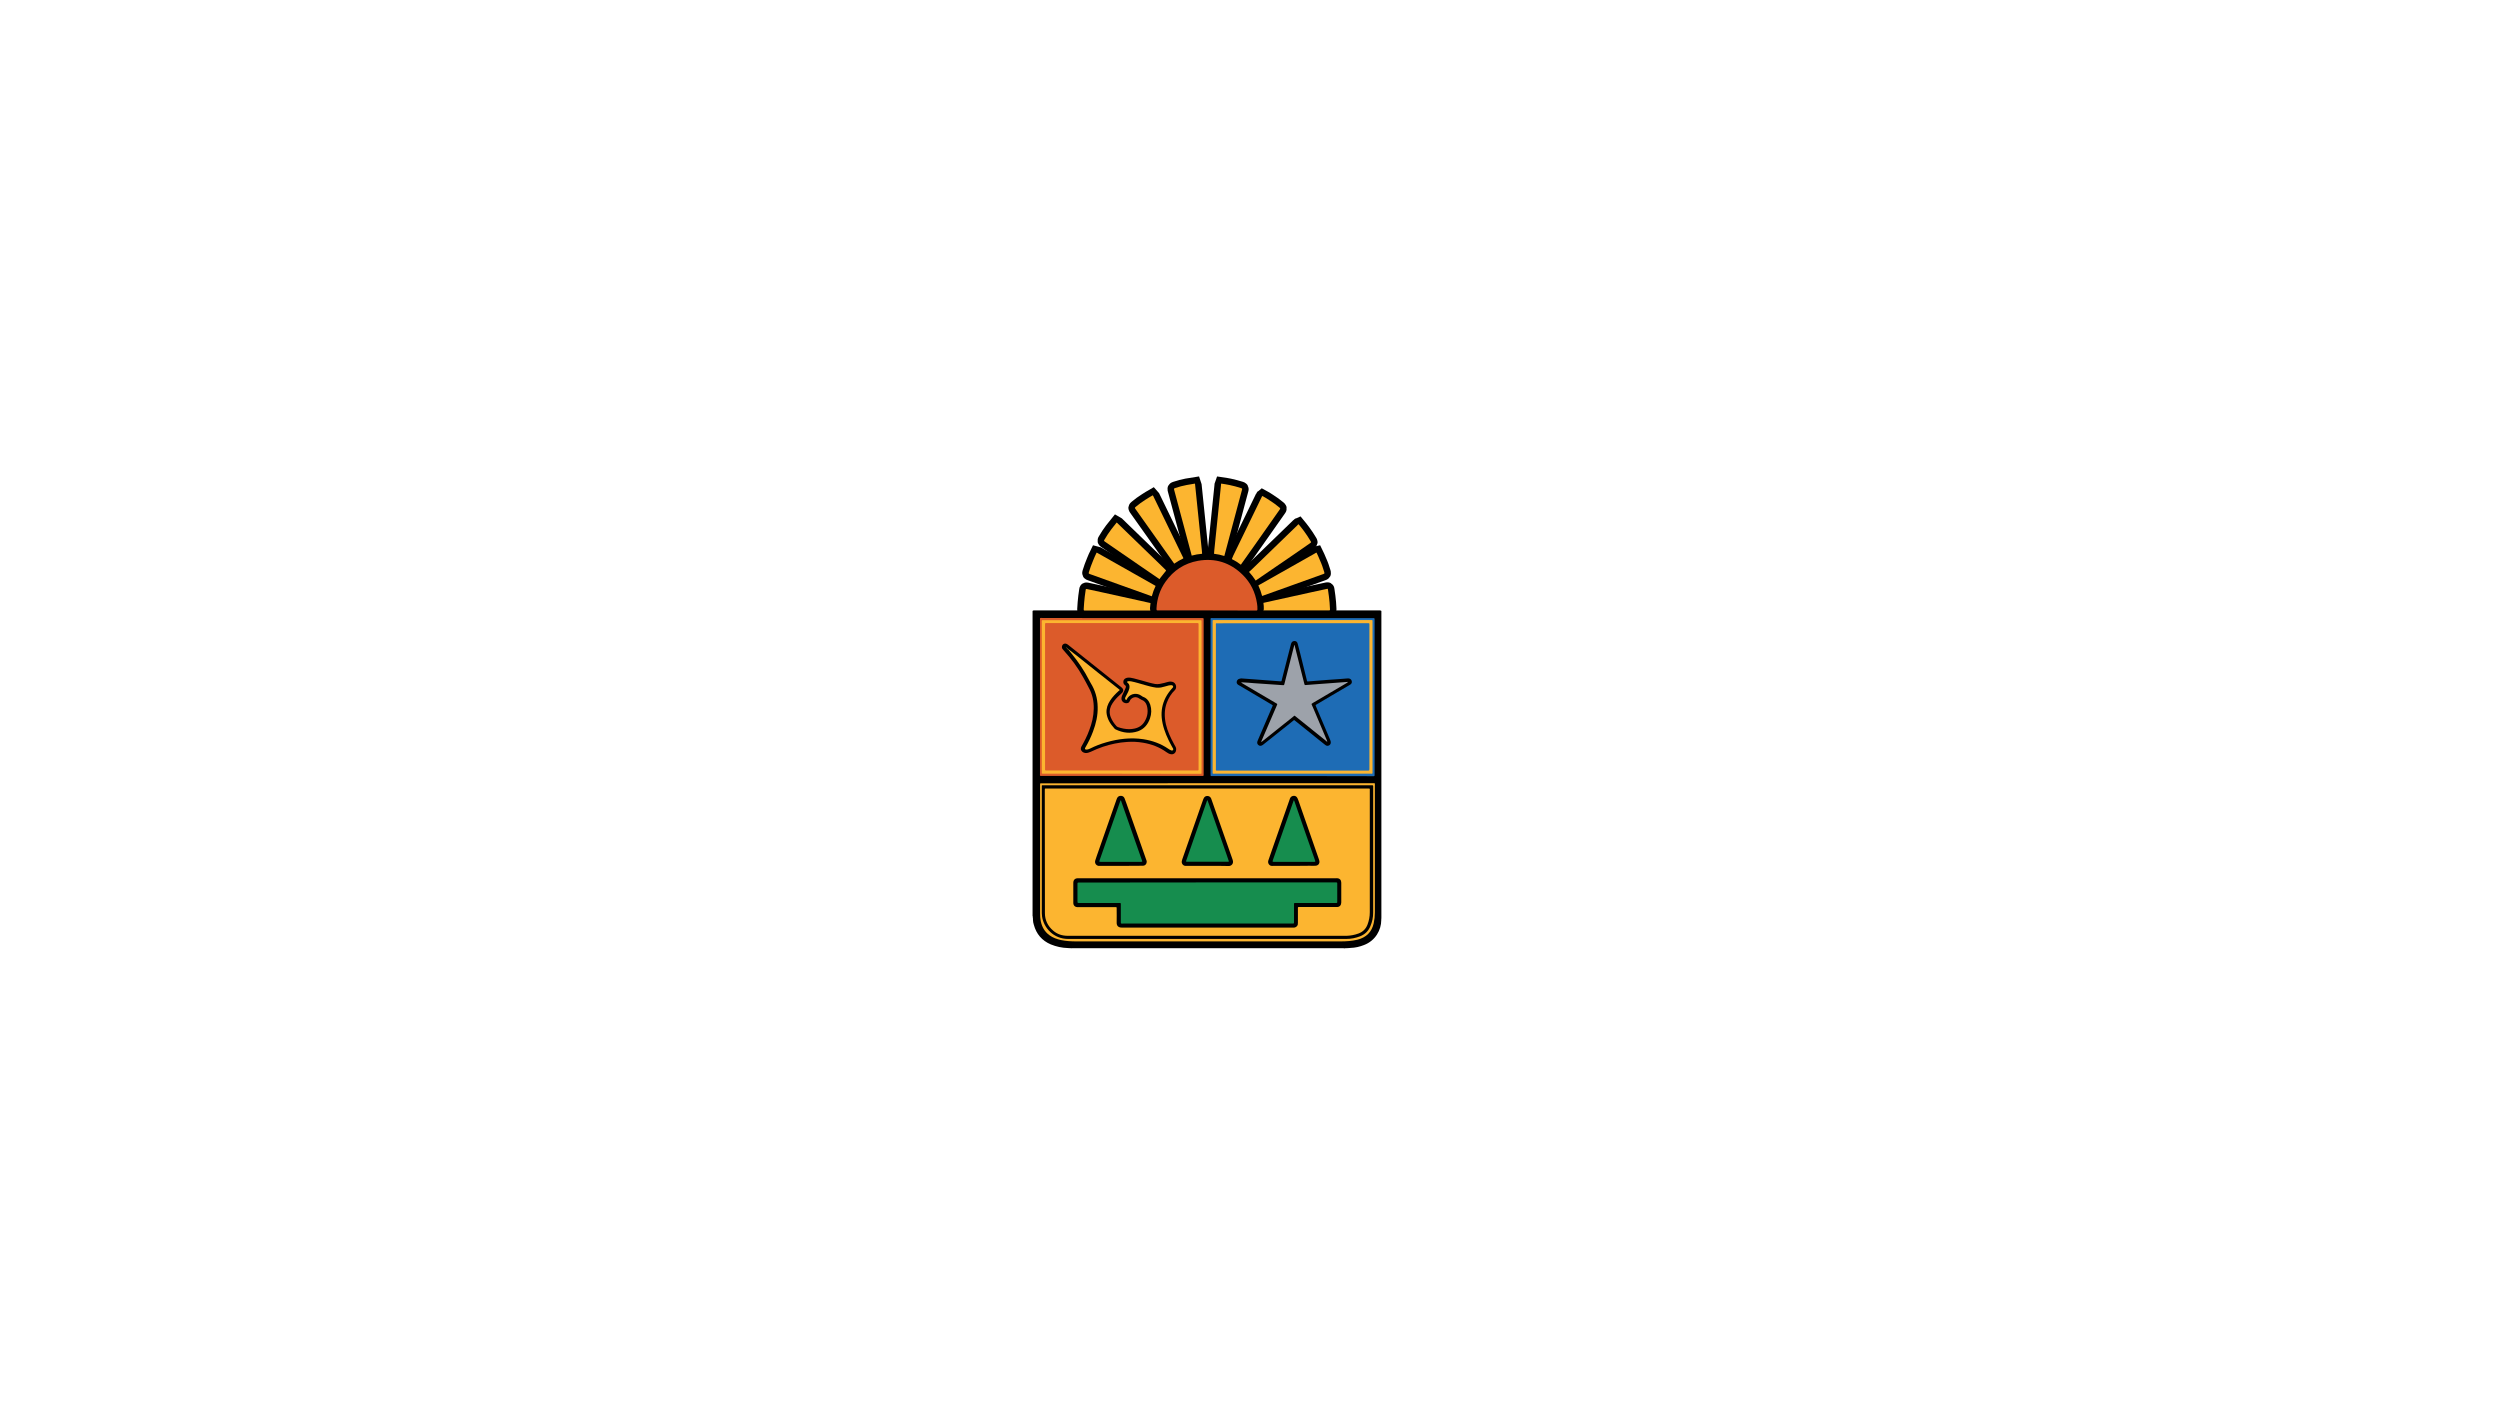 <?xml version="1.0" encoding="utf-8"?>
<!-- Generator: Adobe Illustrator 26.3.1, SVG Export Plug-In . SVG Version: 6.00 Build 0)  -->
<svg version="1.1" id="Layer_1" xmlns="http://www.w3.org/2000/svg" xmlns:xlink="http://www.w3.org/1999/xlink" x="0px" y="0px"
	 viewBox="0 0 1920 1097" style="enable-background:new 0 0 1920 1097;" xml:space="preserve">
<style type="text/css">
	.Arched_x0020_Green{fill:url(#SVGID_1_);stroke:#FFFFFF;stroke-width:0.25;stroke-miterlimit:1;}
	.st0{fill:#FFFFFF;}
	.st1{fill:#403D3C;}
	.st2{fill:#A4A0A0;}
	.st3{fill:#9F9B9B;}
	.st4{fill:#D0CECD;}
	.st5{fill:#726D6C;}
	.st6{fill:#4D4948;}
	.st7{fill:#D0CDCD;}
	.st8{fill:#5F5E5E;}
	.st9{fill:#6F6B6A;}
	.st10{fill:#C8C8C9;}
	.st11{fill:#9F9D9D;}
	.st12{fill:#FBB430;}
	.st13{fill:#1E6CB5;}
	.st14{fill:#DC5C2A;}
	.st15{fill:none;stroke:#000000;stroke-width:10;stroke-miterlimit:10;}
	.st16{fill:#DC5B2A;}
	.st17{fill:#FCB530;}
	.st18{fill:#168D4E;}
	.st19{fill:#9DA2AA;}
	.st20{fill:#DCA131;}
	.st21{fill:#5F5029;}
	.st22{fill:#AB8333;}
</style>
<linearGradient id="SVGID_1_" gradientUnits="userSpaceOnUse" x1="880.921" y1="969.595" x2="881.628" y2="968.887">
	<stop  offset="0" style="stop-color:#20AC4B"/>
	<stop  offset="0.983" style="stop-color:#19361A"/>
</linearGradient>
<rect class="st0" width="1920" height="1097"/>
<g>
	<path d="M1032.2,468.8c8.9,0,17.8,0,26.6,0c0.7,0,1.5-0.1,2.1,0.4c0,78.5,0,157.1,0,235.6c-0.2,0.3-0.1,0.6-0.1,0.8
		c0,0.2,0,0.3,0,0.5c0,0.2,0,0.4,0,0.6c0,7.3-4.3,15.7-13.3,19.1c-3.3,1.3-6.7,2.1-10.3,2.2c-0.5,0-1,0.2-1.5,0.1
		c-0.2,0-0.5,0-0.8,0c-0.3,0-0.7,0-1,0c-0.3,0-0.5,0-0.8,0c-0.5,0.1-1-0.1-1.5,0.1c-69.5,0-138.9,0-208.4,0
		c-0.3-0.2-0.6-0.1-0.9-0.1c-0.2,0-0.3,0-0.5,0c-0.3,0-0.6,0-1,0c-0.2,0-0.5,0-0.7,0c-4.5-0.1-8.9-1.1-13.1-2.8
		c-6.8-2.9-11.1-8-13-15c-0.4-1.3-0.7-2.6-0.7-3.9c0-0.5,0.1-1-0.1-1.5c0-0.2,0-0.3,0-0.5c0-0.3,0.1-0.6-0.2-0.8
		c0-78.1,0-156.3,0-234.4c0.6-0.6,1.4-0.4,2.1-0.4c8.6,0,17.2,0,25.8,0"/>
	<path class="st1" d="M1031.7,728.4c0.4-0.4,1-0.2,1.5-0.2c0,0.1,0,0.1,0,0.2c0,0,0,0.1-0.1,0.1
		C1032.7,728.4,1032.2,728.4,1031.7,728.4z"/>
	<path class="st2" d="M1034,728.2c0.3,0,0.7,0,1,0c0.1,0.1,0.1,0.1,0.1,0.2c0,0-0.1,0.1-0.1,0.1c-0.3,0-0.7,0-1,0
		c-0.2-0.1-0.2-0.1-0.2-0.2C1033.9,728.2,1034,728.2,1034,728.2z"/>
	<path class="st3" d="M821,728.2c0.4,0,0.7,0,1,0c0.1,0,0.2,0.1,0.1,0.1c0,0.1,0,0.1-0.1,0.1c-0.3,0-0.6,0-1,0
		C821,728.4,820.9,728.3,821,728.2C821,728.2,821,728.2,821,728.2z"/>
	<path class="st4" d="M1035,728.4c0-0.1,0-0.2,0-0.2c0.2,0,0.5,0,0.7,0c0,0.1,0,0.2,0,0.2C1035.5,728.4,1035.2,728.4,1035,728.4z"/>
	<path class="st5" d="M1034,728.2c0,0.1,0,0.2,0,0.2c-0.3,0-0.5,0-0.8,0c0-0.1,0-0.2,0-0.2C1033.5,728.2,1033.7,728.2,1034,728.2z"
		/>
	<path class="st6" d="M822.5,728.2c0.3,0,0.6-0.1,0.8,0.2c-0.3,0-0.5,0-0.8,0C822.4,728.4,822.4,728.3,822.5,728.2
		C822.4,728.2,822.5,728.2,822.5,728.2z"/>
	<path class="st7" d="M821,728.2c0,0.1,0,0.2,0,0.2c-0.2,0-0.5,0-0.7,0c0-0.1,0-0.2,0-0.2C820.5,728.2,820.8,728.2,821,728.2z"/>
	<path class="st8" d="M1060.7,705.7c0-0.3-0.1-0.6,0.2-0.8c0,0.3,0,0.5,0,0.8C1060.9,705.8,1060.8,705.8,1060.7,705.7z"/>
	<path d="M793.3,703.7c0.3,0.2,0.3,0.4,0.2,0.8c-0.1,0.1-0.1,0.1-0.2,0C793.3,704.2,793.3,703.9,793.3,703.7z"/>
	<path class="st9" d="M822.5,728.2c0,0.1,0,0.2,0,0.2c-0.2,0-0.3,0-0.5,0c0-0.1,0-0.1,0-0.2C822.2,728.2,822.4,728.2,822.5,728.2z"
		/>
	<path class="st10" d="M1060.9,706.6L1060.9,706.6l-0.2,0c0-0.1,0-0.3,0-0.5c0.1-0.2,0.1-0.2,0.2-0.1
		C1060.9,706.3,1060.9,706.5,1060.9,706.6z"/>
	<path class="st11" d="M1060.9,706.1c0,0.1-0.1,0.1-0.2,0.1c0-0.2,0-0.3,0-0.5c0.1,0,0.2,0,0.2,0
		C1060.9,705.8,1060.9,706,1060.9,706.1z"/>
	<path d="M793.4,704.6c0.1,0,0.1,0,0.2,0c0,0.2,0,0.3,0,0.5c0.4,0.1,0.2,2.2,0.1,2.2C793.5,707.1,793.4,704.8,793.4,704.6z"/>
	<path class="st12" d="M927.4,601.5c42.3,0,84.5,0,126.9,0c1.9,0,1.6-0.3,1.6,1.6c0,32.6,0,65.2,0,97.8c0,2.8-0.3,5.5-0.9,8.2
		c-1.5,6.8-5.8,10.9-12.5,12.6c-4.2,1-8.6,1.3-12.9,1.3c-28.3,0-56.6,0-84.8,0c-39.4,0-78.7,0-118.1,0c-3.9,0-7.8-0.2-11.7-1
		c-3.3-0.7-6.4-1.8-9.1-3.8c-3.7-2.7-5.7-6.4-6.6-10.8c-0.4-2-0.5-3.9-0.5-5.9c0-32.8,0-65.7,0-98.5c0-0.2,0-0.4,0-0.5
		c0-0.9,0-0.9,1-0.9c0.4,0,0.7,0,1,0C842.9,601.5,885.2,601.5,927.4,601.5z"/>
	<path class="st13" d="M992.7,596c-20.5,0-40.9,0-61.3,0c-1.8,0-1.7,0.2-1.7-1.5c0-39.4,0-78.9,0-118.3c0-1.7-0.2-1.5,1.6-1.5
		c41,0,81.9,0,122.8,0c0.2,0,0.4,0,0.6,0c0.9,0,0.9,0,1,1c0,0.2,0,0.5,0,0.8c0,39.3,0,78.6,0,117.9c0,1.9,0.2,1.7-1.8,1.7
		C1033.5,596,1013.1,596,992.7,596z"/>
	<path class="st14" d="M861.6,474.7c20.3,0,40.6,0,60.8,0c0.4,0,0.7,0,1.1,0c0.9,0.1,0.9,0.1,0.9,1c0,0.2,0,0.5,0,0.7
		c0,39.3,0,78.5,0,117.8c0,1.9,0.3,1.7-1.7,1.7c-40.7,0-81.4,0-122.2,0c-2.1,0-1.8,0.3-1.8-1.8c0-39.2,0-78.5,0-117.7
		c0-2.1-0.3-1.8,1.8-1.8C820.9,474.7,841.3,474.7,861.6,474.7z"/>
	<g>
		<path class="st15" d="M927.1,468.8c-12.5,0-24.9,0-37.4,0c-1.6,0-1.5,0-1.5-1.6c0.4-7.5,2.6-14.3,6.9-20.4
			c6.1-8.7,14.5-14.2,25-16.1c13.1-2.3,24.6,1.3,34.1,10.6c6.3,6.1,9.9,13.6,11.2,22.2c0.2,1.5,0.4,3,0.3,4.5c0,0.6-0.2,0.9-0.8,0.9
			c-0.3-0.1-0.7,0-1,0C951.8,468.8,939.4,468.8,927.1,468.8z"/>
		<g>
			<path class="st15" d="M946.2,429c-0.1,0.2-0.1,0.3-0.1,0.4c2.4,1.2,4.7,2.6,6.9,4.3c0.2-0.3,0.4-0.6,0.6-0.9
				c3.5-4.9,6.9-9.8,10.4-14.7c6.2-8.9,12.5-17.7,18.7-26.6c0.7-1,0.7-1-0.2-1.8c-2.3-1.9-4.8-3.8-7.4-5.4c-1.8-1.2-3.7-2.4-5.6-3.4
				c-0.4,0.3-0.5,0.8-0.7,1.2c-7.2,14.8-14.4,29.7-21.6,44.5C946.9,427.5,946.6,428.2,946.2,429z"/>
			<path class="st15" d="M940.3,427c0,0,0-0.1,0-0.1c0.1-0.3,0.2-0.7,0.3-1.1c1.6-5.9,3.1-11.8,4.7-17.6c2.8-10.6,5.7-21.2,8.5-31.8
				c0.3-1.2,0.3-1.2-0.8-1.6c-2.9-0.9-5.8-1.7-8.7-2.3c-2.1-0.4-4.2-0.8-6.4-1.1c-0.2,0.5-0.2,0.9-0.2,1.4
				c-1.7,16.6-3.4,33.1-5.1,49.7c-0.1,0.8-0.1,1.7-0.2,2.5c0,0.1,0,0.2,0,0.3C935.1,425.6,937.7,426.2,940.3,427z"/>
			<path class="st15" d="M966.4,449.6c1.2,2.6,2.2,5.3,2.9,8.1c0.2-0.1,0.4-0.2,0.6-0.2c5.5-2,11-3.9,16.5-5.9
				c9.9-3.6,19.8-7.1,29.8-10.7c1.1-0.4,1.1-0.4,0.8-1.6c-0.9-3-1.9-6-3.2-8.8c-0.9-2.1-1.7-4.1-2.7-6.1c-0.5,0.1-0.8,0.4-1.2,0.6
				c-13.9,7.9-27.9,15.8-41.9,23.7C967.4,449,966.9,449.3,966.4,449.6z"/>
			<path class="st15" d="M910.3,408.2c1.6,5.9,3.1,11.7,4.7,17.6c0.1,0.3,0.1,0.6,0.2,0.9c1.3-0.3,2.7-0.6,4-0.9
				c1.3-0.2,2.7-0.4,4-0.5c0-0.1,0-0.2,0-0.3c-0.1-0.8-0.2-1.6-0.2-2.5c-1.7-16.6-3.4-33.1-5.1-49.7c-0.1-0.5,0-0.9-0.2-1.4
				c-2.1,0.3-4.3,0.7-6.4,1.1c-3,0.6-5.9,1.3-8.7,2.3c-1.1,0.4-1.1,0.4-0.8,1.6C904.6,387,907.5,397.6,910.3,408.2z"/>
			<path class="st15" d="M959.5,439c-0.1,0.1-0.2,0.2-0.2,0.3c1.9,2.1,3.6,4.3,5.1,6.6c0.3-0.2,0.5-0.4,0.8-0.6
				c4.9-3.3,9.8-6.7,14.6-10c8.8-6,17.6-12,26.3-18.1c1-0.7,1-0.7,0.4-1.7c-1.6-2.7-3.3-5.3-5.1-7.7c-1.3-1.8-2.7-3.5-4.1-5.2
				c-0.5,0.2-0.7,0.6-1,0.9c-11.7,11.3-23.3,22.6-35,33.9C960.7,437.9,960.1,438.5,959.5,439z"/>
			<path class="st15" d="M1021.4,467.6c-0.1-3.2-0.4-6.4-0.8-9.6c-0.2-1.7-0.4-3.3-0.7-5c-0.1-0.9-0.2-0.9-1-0.7
				c-3.7,0.8-7.4,1.6-11.1,2.4c-9.4,2.1-18.8,4.1-28.1,6.2c-3.1,0.7-6.3,1.4-9.4,2.1c0.2,1.6,0.4,3.2,0.3,4.8c0,0.5-0.1,0.7-0.4,0.9
				c0.2,0.1,0.5,0.1,1,0.1c8.1,0,16.3,0,24.4,0c8.2,0,16.4,0,24.6,0C1021.4,468.8,1021.5,468.8,1021.4,467.6z"/>
			<path class="st15" d="M890.9,417.5c3.4,4.9,6.9,9.8,10.4,14.7c0.2,0.3,0.3,0.5,0.5,0.7c2.2-1.5,4.5-2.9,6.9-4
				c0.1-0.2,0.1-0.4,0-0.6c-0.4-0.7-0.7-1.5-1.1-2.2c-7.2-14.8-14.4-29.7-21.6-44.5c-0.2-0.4-0.3-0.8-0.7-1.2
				c-1.9,1.1-3.8,2.2-5.6,3.4c-2.6,1.6-5,3.4-7.4,5.4c-0.9,0.8-0.9,0.8-0.2,1.8C878.4,399.8,884.6,408.7,890.9,417.5z"/>
			<path class="st15" d="M883.2,467c0.1-1.3,0.2-2.6,0.4-3.9c-0.1,0-0.1,0-0.2,0c-3.2-0.7-6.3-1.4-9.4-2.1
				c-9.3-2.1-18.7-4.1-28.1-6.2c-3.7-0.8-7.4-1.6-11.1-2.4c-0.8-0.1-0.9-0.1-1,0.7c-0.2,1.6-0.5,3.3-0.7,5c-0.4,3.2-0.6,6.3-0.8,9.6
				c0,1.2,0,1.2,1.2,1.2c8.2,0,16.4,0,24.6,0c8.1,0,16.3,0,24.4,0c0.6,0,0.9,0,1.1-0.2C883.2,468.4,883.2,468,883.2,467z"/>
			<path class="st15" d="M837.1,440.9c9.9,3.5,19.8,7.1,29.8,10.7c5.5,2,11,3.9,16.5,5.9c0.3,0.1,0.7,0.3,1,0.4c0.1,0,0.2,0,0.2,0
				c0.7-2.7,1.7-5.4,2.9-7.9c0,0-0.1-0.1-0.1-0.1c-0.7-0.4-1.4-0.8-2.1-1.2c-14-7.9-27.9-15.8-41.9-23.7c-0.4-0.2-0.7-0.5-1.2-0.6
				c-1,2-1.9,4.1-2.7,6.1c-1.2,2.9-2.3,5.8-3.2,8.8C836,440.5,836,440.5,837.1,440.9z"/>
			<path class="st15" d="M848.6,416c8.8,6,17.5,12,26.3,18.1c4.8,3.3,9.7,6.7,14.6,10c0.3,0.2,0.6,0.4,0.9,0.6c0,0,0.1,0,0.1,0.1
				c0.2-0.3,0.3-0.5,0.5-0.8c1.1-1.5,2.2-2.9,3.4-4.3c0.3-0.4,0.6-0.8,0.9-1.1c0.3-0.3,0.3-0.6,0-0.8c-0.6-0.5-1.2-1.1-1.7-1.7
				c-11.7-11.3-23.3-22.6-35-33.9c-0.3-0.3-0.6-0.7-1-0.9c-1.4,1.7-2.8,3.5-4.1,5.2c-1.9,2.5-3.6,5.1-5.1,7.7
				C847.7,415.3,847.7,415.3,848.6,416z"/>
		</g>
	</g>
	<g>
		<path class="st16" d="M927.1,468.8c-12.5,0-24.9,0-37.4,0c-1.6,0-1.5,0-1.5-1.6c0.4-7.5,2.6-14.3,6.9-20.4
			c6.1-8.7,14.5-14.2,25-16.1c13.1-2.3,24.6,1.3,34.1,10.6c6.3,6.1,9.9,13.6,11.2,22.2c0.2,1.5,0.4,3,0.3,4.5c0,0.6-0.2,0.9-0.8,0.9
			c-0.3-0.1-0.7,0-1,0C951.8,468.8,939.4,468.8,927.1,468.8z"/>
		<g>
			<path class="st17" d="M946.2,429c-0.1,0.2-0.1,0.3-0.1,0.4c2.4,1.2,4.7,2.6,6.9,4.3c0.2-0.3,0.4-0.6,0.6-0.9
				c3.5-4.9,6.9-9.8,10.4-14.7c6.2-8.9,12.5-17.7,18.7-26.6c0.7-1,0.7-1-0.2-1.8c-2.3-1.9-4.8-3.8-7.4-5.4c-1.8-1.2-3.7-2.4-5.6-3.4
				c-0.4,0.3-0.5,0.8-0.7,1.2c-7.2,14.8-14.4,29.7-21.6,44.5C946.9,427.5,946.6,428.2,946.2,429z"/>
			<path class="st17" d="M940.3,427c0,0,0-0.1,0-0.1c0.1-0.3,0.2-0.7,0.3-1.1c1.6-5.9,3.1-11.8,4.7-17.6c2.8-10.6,5.7-21.2,8.5-31.8
				c0.3-1.2,0.3-1.2-0.8-1.6c-2.9-0.9-5.8-1.7-8.7-2.3c-2.1-0.4-4.2-0.8-6.4-1.1c-0.2,0.5-0.2,0.9-0.2,1.4
				c-1.7,16.6-3.4,33.1-5.1,49.7c-0.1,0.8-0.1,1.7-0.2,2.5c0,0.1,0,0.2,0,0.3C935.1,425.6,937.7,426.2,940.3,427z"/>
			<path class="st17" d="M966.4,449.6c1.2,2.6,2.2,5.3,2.9,8.1c0.2-0.1,0.4-0.2,0.6-0.2c5.5-2,11-3.9,16.5-5.9
				c9.9-3.6,19.8-7.1,29.8-10.7c1.1-0.4,1.1-0.4,0.8-1.6c-0.9-3-1.9-6-3.2-8.8c-0.9-2.1-1.7-4.1-2.7-6.1c-0.5,0.1-0.8,0.4-1.2,0.6
				c-13.9,7.9-27.9,15.8-41.9,23.7C967.4,449,966.9,449.3,966.4,449.6z"/>
			<path class="st17" d="M910.3,408.2c1.6,5.9,3.1,11.7,4.7,17.6c0.1,0.3,0.1,0.6,0.2,0.9c1.3-0.3,2.7-0.6,4-0.9
				c1.3-0.2,2.7-0.4,4-0.5c0-0.1,0-0.2,0-0.3c-0.1-0.8-0.2-1.6-0.2-2.5c-1.7-16.6-3.4-33.1-5.1-49.7c-0.1-0.5,0-0.9-0.2-1.4
				c-2.1,0.3-4.3,0.7-6.4,1.1c-3,0.6-5.9,1.3-8.7,2.3c-1.1,0.4-1.1,0.4-0.8,1.6C904.6,387,907.5,397.6,910.3,408.2z"/>
			<path class="st17" d="M959.5,439c-0.1,0.1-0.2,0.2-0.2,0.3c1.9,2.1,3.6,4.3,5.1,6.6c0.3-0.2,0.5-0.4,0.8-0.6
				c4.9-3.3,9.8-6.7,14.6-10c8.8-6,17.6-12,26.3-18.1c1-0.7,1-0.7,0.4-1.7c-1.6-2.7-3.3-5.3-5.1-7.7c-1.3-1.8-2.7-3.5-4.1-5.2
				c-0.5,0.2-0.7,0.6-1,0.9c-11.7,11.3-23.3,22.6-35,33.9C960.7,437.9,960.1,438.5,959.5,439z"/>
			<path class="st17" d="M1021.4,467.6c-0.1-3.2-0.4-6.4-0.8-9.6c-0.2-1.7-0.4-3.3-0.7-5c-0.1-0.9-0.2-0.9-1-0.7
				c-3.7,0.8-7.4,1.6-11.1,2.4c-9.4,2.1-18.8,4.1-28.1,6.2c-3.1,0.7-6.3,1.4-9.4,2.1c0.2,1.6,0.4,3.2,0.3,4.8c0,0.5-0.1,0.7-0.4,0.9
				c0.2,0.1,0.5,0.1,1,0.1c8.1,0,16.3,0,24.4,0c8.2,0,16.4,0,24.6,0C1021.4,468.8,1021.5,468.8,1021.4,467.6z"/>
			<path class="st17" d="M890.9,417.5c3.4,4.9,6.9,9.8,10.4,14.7c0.2,0.3,0.3,0.5,0.5,0.7c2.2-1.5,4.5-2.9,6.9-4
				c0.1-0.2,0.1-0.4,0-0.6c-0.4-0.7-0.7-1.5-1.1-2.2c-7.2-14.8-14.4-29.7-21.6-44.5c-0.2-0.4-0.3-0.8-0.7-1.2
				c-1.9,1.1-3.8,2.2-5.6,3.4c-2.6,1.6-5,3.4-7.4,5.4c-0.9,0.8-0.9,0.8-0.2,1.8C878.4,399.8,884.6,408.7,890.9,417.5z"/>
			<path class="st17" d="M883.2,467c0.1-1.3,0.2-2.6,0.4-3.9c-0.1,0-0.1,0-0.2,0c-3.2-0.7-6.3-1.4-9.4-2.1
				c-9.3-2.1-18.7-4.1-28.1-6.2c-3.7-0.8-7.4-1.6-11.1-2.4c-0.8-0.1-0.9-0.1-1,0.7c-0.2,1.6-0.5,3.3-0.7,5c-0.4,3.2-0.6,6.3-0.8,9.6
				c0,1.2,0,1.2,1.2,1.2c8.2,0,16.4,0,24.6,0c8.1,0,16.3,0,24.4,0c0.6,0,0.9,0,1.1-0.2C883.2,468.4,883.2,468,883.2,467z"/>
			<path class="st17" d="M837.1,440.9c9.9,3.5,19.8,7.1,29.8,10.7c5.5,2,11,3.9,16.5,5.9c0.3,0.1,0.7,0.3,1,0.4c0.1,0,0.2,0,0.2,0
				c0.7-2.7,1.7-5.4,2.9-7.9c0,0-0.1-0.1-0.1-0.1c-0.7-0.4-1.4-0.8-2.1-1.2c-14-7.9-27.9-15.8-41.9-23.7c-0.4-0.2-0.7-0.5-1.2-0.6
				c-1,2-1.9,4.1-2.7,6.1c-1.2,2.9-2.3,5.8-3.2,8.8C836,440.5,836,440.5,837.1,440.9z"/>
			<path class="st17" d="M848.6,416c8.8,6,17.5,12,26.3,18.1c4.8,3.3,9.7,6.7,14.6,10c0.3,0.2,0.6,0.4,0.9,0.6c0,0,0.1,0,0.1,0.1
				c0.2-0.3,0.3-0.5,0.5-0.8c1.1-1.5,2.2-2.9,3.4-4.3c0.3-0.4,0.6-0.8,0.9-1.1c0.3-0.3,0.3-0.6,0-0.8c-0.6-0.5-1.2-1.1-1.7-1.7
				c-11.7-11.3-23.3-22.6-35-33.9c-0.3-0.3-0.6-0.7-1-0.9c-1.4,1.7-2.8,3.5-4.1,5.2c-1.9,2.5-3.6,5.1-5.1,7.7
				C847.7,415.3,847.7,415.3,848.6,416z"/>
		</g>
	</g>
	<path d="M927.4,603.1c41.8,0,83.7,0,125.5,0c1.9,0,1.7-0.2,1.7,1.6c0,32.1,0,64.1,0,96.2c0,3.6-0.7,7-2.1,10.3
		c-1.5,3.8-4.2,6.4-8,7.9c-3.4,1.3-6.8,2-10.4,2c-31.8,0-63.6,0-95.3,0c-39.5,0-79,0-118.6,0c-10.9,0-18.6-8.4-19.9-17.2
		c-0.1-0.9-0.2-1.8-0.2-2.6c0-32.3,0-64.5,0-96.8c0-0.2,0-0.4,0-0.6c-0.1-0.6,0.1-0.9,0.7-0.8c0.4,0,0.8,0,1.2,0
		C843.7,603.1,885.5,603.1,927.4,603.1z"/>
	<path class="st17" d="M992.7,594.2c-19.9,0-39.9,0-59.8,0c-1.7,0-1.6,0.3-1.6-1.5c0-38.3,0-76.6,0-114.9c0-1.8-0.2-1.6,1.5-1.6
		c39.9,0,79.9,0,119.8,0c1.7,0,1.5-0.1,1.5,1.5c0,38.4,0,76.7,0,115c0,1.7,0.2,1.5-1.4,1.5C1032.8,594.2,1012.8,594.2,992.7,594.2z"
		/>
	<path class="st17" d="M861.4,594.2c-19.7,0-39.5,0-59.2,0c-0.3,0-0.6,0-0.9,0c-1.2,0-1.2,0-1.2-1.2c0-0.2,0-0.4,0-0.6
		c0-38.1,0-76.2,0-114.2c0-2.2-0.3-1.9,1.8-1.9c39.7,0,79.4,0,119.1,0c2,0,1.8-0.2,1.8,1.8c0,38.2,0,76.3,0,114.5
		c0,1.9,0.2,1.7-1.7,1.7C901.2,594.2,881.3,594.2,861.4,594.2z"/>
	<path class="st17" d="M927.3,605.6c41,0,81.9,0,122.9,0c2.1,0,1.8-0.3,1.8,1.8c0,31.1,0,62.1,0,93.2c0,3.3-0.6,6.5-1.8,9.6
		c-1.3,3.3-3.6,5.5-6.8,6.7c-3,1.1-6,1.7-9.2,1.8c-0.2,0-0.3,0-0.5,0c-71.2,0-142.4,0-213.6,0c-4.3,0-8.1-1.2-11.3-4
		c-4.1-3.5-6.3-8-6.3-13.4c-0.1-31.4-0.1-62.8-0.1-94.2c0-0.1,0-0.1,0-0.2c0.1-1.4-0.2-1.3,1.3-1.3c26.2,0,52.4,0,78.6,0
		C897.4,605.6,912.4,605.6,927.3,605.6z"/>
	<path class="st13" d="M992.7,478.6c19.1,0,38.3,0,57.4,0c1.8,0,1.6-0.1,1.6,1.5c0,36.7,0,73.4,0,110.1c0,0.1,0,0.3,0,0.5
		c-0.1,1.1-0.1,1.1-1.1,1.1c-0.2,0-0.4,0-0.5,0c-38.2,0-76.5,0-114.7,0c-1.9,0-1.6,0.2-1.6-1.5c0-36.7,0-73.4,0-110.1
		c0-1.7-0.3-1.5,1.5-1.5C954.5,478.6,973.6,478.6,992.7,478.6z"/>
	<path class="st16" d="M861.5,478.5c19,0,38,0,57,0c0.2,0,0.4,0,0.6,0c1.4,0,1.4,0,1.4,1.4c0,11.9,0,23.7,0,35.6
		c0,24.8,0,49.7,0,74.6c0,1.8,0.2,1.6-1.6,1.6c-38.2,0-76.5,0-114.8,0c-1.7,0-1.5,0.1-1.5-1.5c0-36.7,0-73.4,0-110.1
		c0-1.7-0.1-1.6,1.7-1.6C823.3,478.5,842.4,478.5,861.5,478.5z"/>
	<path d="M927.2,674.5c32.9,0,65.8,0,98.7,0c0.6,0,1.2-0.1,1.9,0.1c1.3,0.4,2.1,1.3,2.2,2.6c0.1,0.3,0.1,0.5,0.1,0.8c0,5,0,10,0,15
		c0,0.3,0,0.5-0.1,0.8c-0.1,1.6-1.3,2.7-2.9,2.8c-0.3,0-0.7,0-1,0c-9,0-18,0-27,0c-0.2,0-0.4,0-0.6,0c-2,0-1.7-0.2-1.7,1.6
		c0,3.5,0,7,0,10.5c0,0.5,0,0.9-0.1,1.4c-0.3,1.2-1.4,2.1-2.7,2.3c-0.4,0-0.8,0-1.3,0c-43.6,0-87.4,0-131,0c-3.2,0-4.2-1.7-4.1-4.1
		c0.1-3.4,0-6.8,0-10.2c0-1.6,0.2-1.4-1.5-1.4c-9.2,0-18.4,0-27.6,0c-0.3,0-0.6,0-0.8,0c-2.1,0-3.4-1.3-3.4-3.3c0-2.7,0-5.4,0-8.1
		c0-2.4,0-4.9,0-7.3c0-2.2,1.3-3.5,3.5-3.5c0.3,0,0.7,0,1,0C861.6,674.5,894.4,674.5,927.2,674.5z"/>
	<path d="M860.7,665c-5.3,0-10.6,0-15.9,0c-0.6,0-1.2,0.1-1.8-0.2c-1.6-0.6-2.4-2.3-1.8-4.1c0.3-1.1,0.7-2.2,1.1-3.3
		c5.1-14.5,10.1-28.9,15.2-43.4c0.1-0.3,0.2-0.6,0.4-1c0.6-1.2,1.5-1.8,2.9-1.8c1.4,0,2.4,0.7,2.9,2c0.5,1.3,0.9,2.5,1.4,3.8
		c5,14.3,10.1,28.7,15.1,43c0.3,0.6,0.5,1.3,0.5,1.9c-0.1,1.7-1.2,2.9-2.8,3c-0.4,0-0.9,0-1.3,0C871.2,665,865.9,665,860.7,665z"/>
	<path d="M927.3,665c-5.2,0-10.4,0-15.6,0c-0.4,0-0.8,0-1.3,0c-1.8-0.1-3.1-1.8-2.8-3.6c0.1-0.4,0.2-0.8,0.3-1.2
		c5.3-15.4,10.7-30.8,16.1-46.1c0.2-0.3,0.3-0.6,0.4-0.9c0.5-1.2,1.5-1.9,2.8-1.9c1.3,0,2.3,0.6,2.9,1.8c0.2,0.4,0.2,0.7,0.4,1.1
		c5.3,15.3,10.7,30.6,16.1,45.9c0.1,0.2,0.2,0.5,0.2,0.7c0.7,2.4-1,4.3-3.1,4.3C938.3,664.9,932.7,665,927.3,665z"/>
	<path d="M993.7,665c-5.4,0-10.7,0-16,0c-0.6,0-1.1,0.1-1.7-0.1c-1.6-0.6-2.5-2.3-1.9-4.1c0.9-2.8,1.9-5.6,2.9-8.4
		c4.5-12.7,8.9-25.5,13.4-38.3c0.1-0.3,0.2-0.6,0.3-0.9c0.5-1.2,1.5-1.9,2.8-2c1.4-0.1,2.4,0.6,3,1.9c0.2,0.5,0.5,1.2,0.7,1.7
		c5.2,14.9,10.4,29.9,15.6,44.8c0.1,0.4,0.3,0.8,0.4,1.3c0.6,2.1-0.7,3.9-2.9,4c-1.5,0.1-3,0-4.5,0C1001.8,665,997.8,665,993.7,665z
		"/>
	<path d="M953,521c4.3,0.3,8.2,0.6,12.3,0.9c2.6,0.2,5.3,0.4,7.8,0.6c3.1,0.2,6.2,0.5,9.4,0.7c2,0.1,1.6,0.3,2-1.4
		c2.3-9,4.6-17.9,6.9-26.9c0.1-0.2,0.1-0.5,0.2-0.7c0.5-1.3,1.3-1.9,2.6-1.9c1.2,0,2.1,0.7,2.4,2c0.7,2.6,1.3,5.1,2,7.7
		c1.7,6.7,3.3,13.5,5,20.2c0.3,1.3,0.1,1.2,1.5,1.1c5.1-0.4,10.1-0.8,15.2-1.2c2.9-0.2,5.8-0.4,8.7-0.6c1.7-0.1,3.3-0.2,4.9-0.4
		c0.5-0.1,1-0.1,1.5-0.1c1.3,0,2.4,0.7,2.7,1.9c0.4,1.3-0.1,2.3-1.3,3c-4.8,2.8-9.6,5.7-14.5,8.5c-3.7,2.1-7.3,4.3-11,6.5
		c-1.1,0.7-1.1,0.4-0.6,1.7c3.6,8.4,7.1,16.8,10.7,25.2c0.2,0.6,0.5,1.1,0.6,1.8c0.2,1.3-0.2,2.2-1.2,2.8c-1,0.6-2,0.5-2.9-0.2
		c-1.5-1.2-2.9-2.3-4.4-3.5c-6.2-4.9-12.2-9.9-18.4-14.8c-1.5-1.2-1-1.1-2.4,0c-7.6,6-15.1,12-22.6,18c-0.8,0.6-1.7,1.1-2.8,0.8
		c-1.3-0.5-2.1-1.7-1.7-3.1c0.1-0.4,0.3-0.9,0.5-1.3c3.7-8.5,7.3-17,11-25.6c0.4-1,0.7-0.9-0.5-1.6c-8.1-4.8-16.3-9.7-24.5-14.5
		c-0.4-0.2-0.7-0.4-1.1-0.6c-1.1-0.7-1.5-1.8-1.1-2.9c0.3-1.1,1.4-1.9,2.6-1.9C952.9,521,953,521,953,521z"/>
	<path d="M867.4,560c1.3,0,2.7-0.2,4.1-0.5c3.5-0.8,6.1-2.7,7.8-5.8c2.1-3.7,2.6-7.6,1.5-11.7c-0.6-2.2-2-3.9-4.2-4.6
		c-0.5-0.2-1-0.5-1.6-0.9c-2-1.5-4.4-1.4-6.3,0.3c-0.4,0.3-0.6,0.7-0.8,1.1c-0.7,1.9-1.8,2.4-3.7,2.1c-1.6-0.3-2.9-1.7-2.9-3.3
		c-0.1-0.8,0.2-1.6,0.4-2.3c0.5-1.2,1-2.3,1.6-3.4c0.5-1,1-2,1.3-3.1c0.2-0.6,0.1-1.2-0.5-1.6c-1.2-0.8-1.6-2-1.3-3.4
		c0.4-1.4,1.5-2.1,2.9-2.4c1.7-0.3,3.4,0.1,5.1,0.5c3.9,0.9,7.7,2.2,11.6,3.2c1.6,0.4,3.1,0.8,4.8,1.1c2.4,0.4,4.6-0.3,6.9-0.8
		c1.3-0.3,2.5-0.8,3.8-1c0.9-0.1,1.8-0.1,2.7,0.2c2.7,0.8,3.5,4.6,1.7,6.3c-2.8,2.7-4.8,6-6.2,9.7c-2,5.4-1.9,10.9-0.7,16.5
		c1.3,5.4,3.6,10.4,6.3,15.3c0.4,0.6,0.7,1.3,1.1,2c0.6,1,0.6,2.1,0.3,3.3c-0.5,1.8-2.2,2.8-4,2.4c-1.2-0.2-2.2-0.8-3.2-1.5
		c-5.4-3.9-11.4-6.2-18-7.3c-4.1-0.7-8.2-0.9-12.3-0.6c-6.3,0.4-12.5,1.7-18.5,3.7c-3.2,1.1-6.4,2.4-9.5,3.9c-1.3,0.6-2.6,1-4.1,0.9
		c-0.8-0.1-1.5-0.4-2.2-0.9c-1.3-1.1-1.6-2.5-0.8-4c2.3-4,4.4-8.1,6-12.5c2.1-5.4,3.4-10.9,3.5-16.7c0.1-5.6-1-11-3.8-16
		c-1.4-2.7-2.8-5.4-4.3-8c-4.1-7.5-9.2-14.3-14.9-20.6c-0.4-0.4-0.7-0.8-1.1-1.3c-0.6-1-0.4-2.4,0.3-3.2c0.8-0.9,2.1-1.1,3.2-0.5
		c0.3,0.2,0.6,0.4,0.9,0.6c13.6,10.9,27.3,21.7,40.9,32.6c1.9,1.5,1.9,3.1,0.1,4.7c-2,1.8-3.9,3.6-5.6,5.8c-1,1.2-1.7,2.5-2.4,3.8
		c-1.3,2.9-1.4,5.9-0.2,8.8c1,2.5,2.5,4.7,4.3,6.7c0.3,0.4,0.8,0.6,1.2,0.8C861.4,559.4,864.3,560,867.4,560z"/>
	<path class="st18" d="M927.1,677.7c32.7,0,65.5,0,98.2,0c1.9,0,1.7-0.2,1.7,1.7c0,4.2,0,8.3,0,12.5c0,1.7,0.2,1.6-1.6,1.6
		c-10,0-20.1,0-30.1,0c-1.6,0-1.5-0.1-1.5,1.5c0,4.2,0,8.4,0,12.6c0,0.2,0,0.5,0,0.7c0,0.9,0,0.9-1,1c-0.3,0-0.5,0-0.7,0
		c-43.2,0-86.3,0-129.5,0c-2,0-1.8,0.3-1.8-1.8c0-4.2,0-8.4,0-12.5c0-0.3,0-0.6,0-0.9c0-0.4-0.2-0.6-0.6-0.6c-0.4,0-0.7,0-1,0
		c-10.1,0-20.1,0-30.2,0c-1.5,0-1.5,0-1.5-1.4c0-4.3,0-8.6,0-12.9c0-0.3,0-0.5,0-0.7c0-0.5,0.2-0.7,0.7-0.7c0.4,0,0.7,0,1.1,0
		C861.8,677.7,894.4,677.7,927.1,677.7z"/>
	<path class="st18" d="M860.7,614.7c0.4,0.2,0.4,0.6,0.5,1c4.1,11.6,8.2,23.2,12.2,34.8c1.2,3.4,2.4,6.8,3.6,10.2
		c0.4,1.1,0.4,1.1-0.7,1.2c-2.5,0-5,0-7.5,0c-7.7,0-15.4,0-23.2,0c-1.5,0-1.6,0-1-1.5c5.2-15,10.5-30,15.7-45
		C860.4,615.1,860.4,614.8,860.7,614.7z"/>
	<path class="st18" d="M927.4,614.7c0.6,1.5,1.1,2.9,1.6,4.4c4.2,12.2,8.5,24.4,12.8,36.6c0.6,1.8,1.2,3.5,1.8,5.3
		c0.3,0.7,0.2,0.8-0.6,0.8c-0.2,0-0.4,0-0.6,0c-10.1,0-20.2,0-30.2,0c-0.4,0-0.8,0.1-1.4-0.2c5.4-15.7,10.9-31.4,16.3-47
		C927.2,614.7,927.3,614.7,927.4,614.7z"/>
	<path class="st18" d="M993.6,614.6c0.5,0.2,0.4,0.7,0.6,1c2.9,8.2,5.7,16.3,8.5,24.5c2.4,6.8,4.8,13.7,7.2,20.5
		c0.4,1.3,0.4,1.3-0.9,1.3c-10.1,0-20.3,0-30.5,0c-1.3,0-1.3,0-0.9-1.4c1.8-5.2,3.7-10.5,5.5-15.8c2.5-7.1,4.9-14.1,7.4-21.2
		C991.5,620.6,992.5,617.6,993.6,614.6z"/>
	<path class="st19" d="M994.2,495.3c0.5,1.9,0.9,3.8,1.4,5.7c2.1,8,4,16,6.1,24.1c0.3,1,0.3,1.1,1.3,1c3.1-0.2,6.1-0.4,9.1-0.7
		c2.7-0.2,5.5-0.4,8.2-0.6c4.4-0.3,8.9-0.6,13.3-1c0.5,0,1,0,1.7-0.1c-0.3,0.5-0.7,0.6-1.1,0.9c-8.5,5-17,10-25.5,15
		c-0.3,0.2-0.6,0.4-0.9,0.6c-0.5,0.2-0.6,0.5-0.4,1c0.5,1.1,1,2.3,1.5,3.4c3.4,8,6.8,15.9,10.1,23.9c0.2,0.4,0.3,0.8,0.3,1.3
		c-0.3-0.3-0.6-0.5-0.9-0.8c-7.8-6.2-15.6-12.5-23.4-18.8c-1-0.8-0.7-0.7-1.7,0.1c-8,6.3-15.9,12.7-23.8,19
		c-0.2,0.2-0.5,0.3-0.8,0.6c-0.1-0.5,0.2-0.9,0.3-1.2c3.8-9,7.7-17.9,11.6-26.9c0-0.1,0-0.1,0-0.1c0.5-1,0.5-1-0.5-1.6
		c-4.5-2.7-9.2-5.4-13.8-8.1c-4-2.4-8.1-4.8-12.2-7.2c-0.3-0.2-0.6-0.4-0.9-0.8c1.7,0.1,3.5,0.2,5.2,0.3c1.6,0.1,3.2,0.3,4.8,0.4
		c5.4,0.4,10.7,0.7,16.1,1.1c1.9,0.1,3.8,0.3,5.7,0.4c1.2,0.1,1.2,0,1.5-1.2c2-7.8,3.9-15.5,5.9-23.3c0.5-2.1,1-4.1,1.6-6.2
		C994.1,495.3,994.1,495.3,994.2,495.3z"/>
	<path class="st17" d="M820.3,498.4c2.7,2.1,5.4,4.2,8.1,6.3c10.1,8.1,20.1,16.1,30.3,24.1c0.4,0.3,0.8,0.7,1.2,1
		c0,0.5-0.4,0.6-0.7,0.8c-2.5,2.3-4.8,4.6-6.6,7.4c-1.9,2.9-3,5.9-2.8,9.4c0.2,2.2,0.9,4.3,1.9,6.3c1.1,2.1,2.6,4,4.2,5.8
		c0.3,0.3,0.5,0.5,0.9,0.7c5.6,2.7,11.3,3.4,17.2,1.4c4.7-1.7,7.6-5.2,9.2-9.9c1.2-3.5,1.3-7,0.2-10.5c-1-2.9-2.7-5.1-5.7-6.1
		c-0.4-0.2-0.8-0.5-1.2-0.8c-3.2-2.3-7.7-1.8-10.2,1.3c-0.3,0.4-0.6,0.8-0.8,1.3c-0.1,0.2-0.1,0.6-0.5,0.6c-0.4-0.1-0.8-0.2-0.9-0.7
		c-0.1-0.5,0-0.9,0.2-1.3c0.5-1,0.9-1.9,1.5-2.9c0.6-1.2,1.2-2.4,1.5-3.7c0.4-1.8,0.2-3.4-1.3-4.6c-0.2-0.1-0.5-0.3-0.4-0.6
		c0.1-0.3,0.4-0.5,0.7-0.5c0.8-0.1,1.7-0.1,2.5,0.1c3.5,0.7,6.9,1.8,10.4,2.8c2.8,0.8,5.7,1.6,8.7,2c1.2,0.1,2.4,0.1,3.7-0.1
		c2-0.4,4.1-1.1,6.1-1.6c0.6-0.1,1.2-0.2,1.8-0.2c0.6,0,1.1,0.2,1.4,0.8c0.2,0.6,0,1-0.5,1.4c-2,2.2-3.8,4.6-5.2,7.3
		c-2.5,4.9-3.5,10.1-3,15.6c0.6,6.1,2.7,11.8,5.3,17.2c0.9,1.9,1.9,3.7,2.9,5.5c0.2,0.3,0.3,0.5,0.5,0.8c0.2,0.5,0.3,1-0.2,1.4
		c-0.4,0.4-0.9,0.2-1.2,0.1c-0.8-0.3-1.5-0.7-2.2-1.2c-5.8-4-12.3-6.3-19.3-7.4c-9.6-1.4-19.1-0.3-28.4,2.4
		c-4.3,1.2-8.4,2.8-12.4,4.8c-0.7,0.3-1.3,0.6-2,0.7c-0.3,0.1-0.7,0.1-1,0.1c-1-0.1-1.2-0.6-0.7-1.5c2.3-3.9,4.3-8,5.9-12.3
		c2.3-6.1,3.8-12.4,3.6-19c-0.1-6.6-1.9-12.8-5.4-18.4c-0.4-0.8-0.8-1.5-1.2-2.2c-3.7-7.3-8.3-14-13.4-20.3c-0.8-1-1.6-2-2.4-3
		C820.1,498.6,820.2,498.5,820.3,498.4z"/>
	<path class="st20" d="M820.3,498.4c-0.1,0.1-0.1,0.3-0.1,0.4c-0.3-0.2-0.6-0.5-0.8-0.8c0.1-0.1,0.2-0.1,0.3,0
		C820,498.1,820.2,498.2,820.3,498.4z"/>
	<path class="st21" d="M818.5,497c0.3,0,0.6,0.2,0.8,0.5c-0.1,0.2-0.2,0.2-0.3,0.1C818.8,497.4,818.6,497.2,818.5,497L818.5,497z"/>
	<path class="st22" d="M819,497.5c0.1,0,0.2-0.1,0.3-0.1c0.2,0.2,0.4,0.3,0.5,0.5c-0.1,0-0.2,0-0.3,0
		C819.2,497.9,819.1,497.7,819,497.5z"/>
	<path class="st21" d="M818.5,497c0,0-0.1-0.1-0.1-0.1C818.5,496.9,818.5,496.9,818.5,497L818.5,497z"/>
</g>
</svg>
